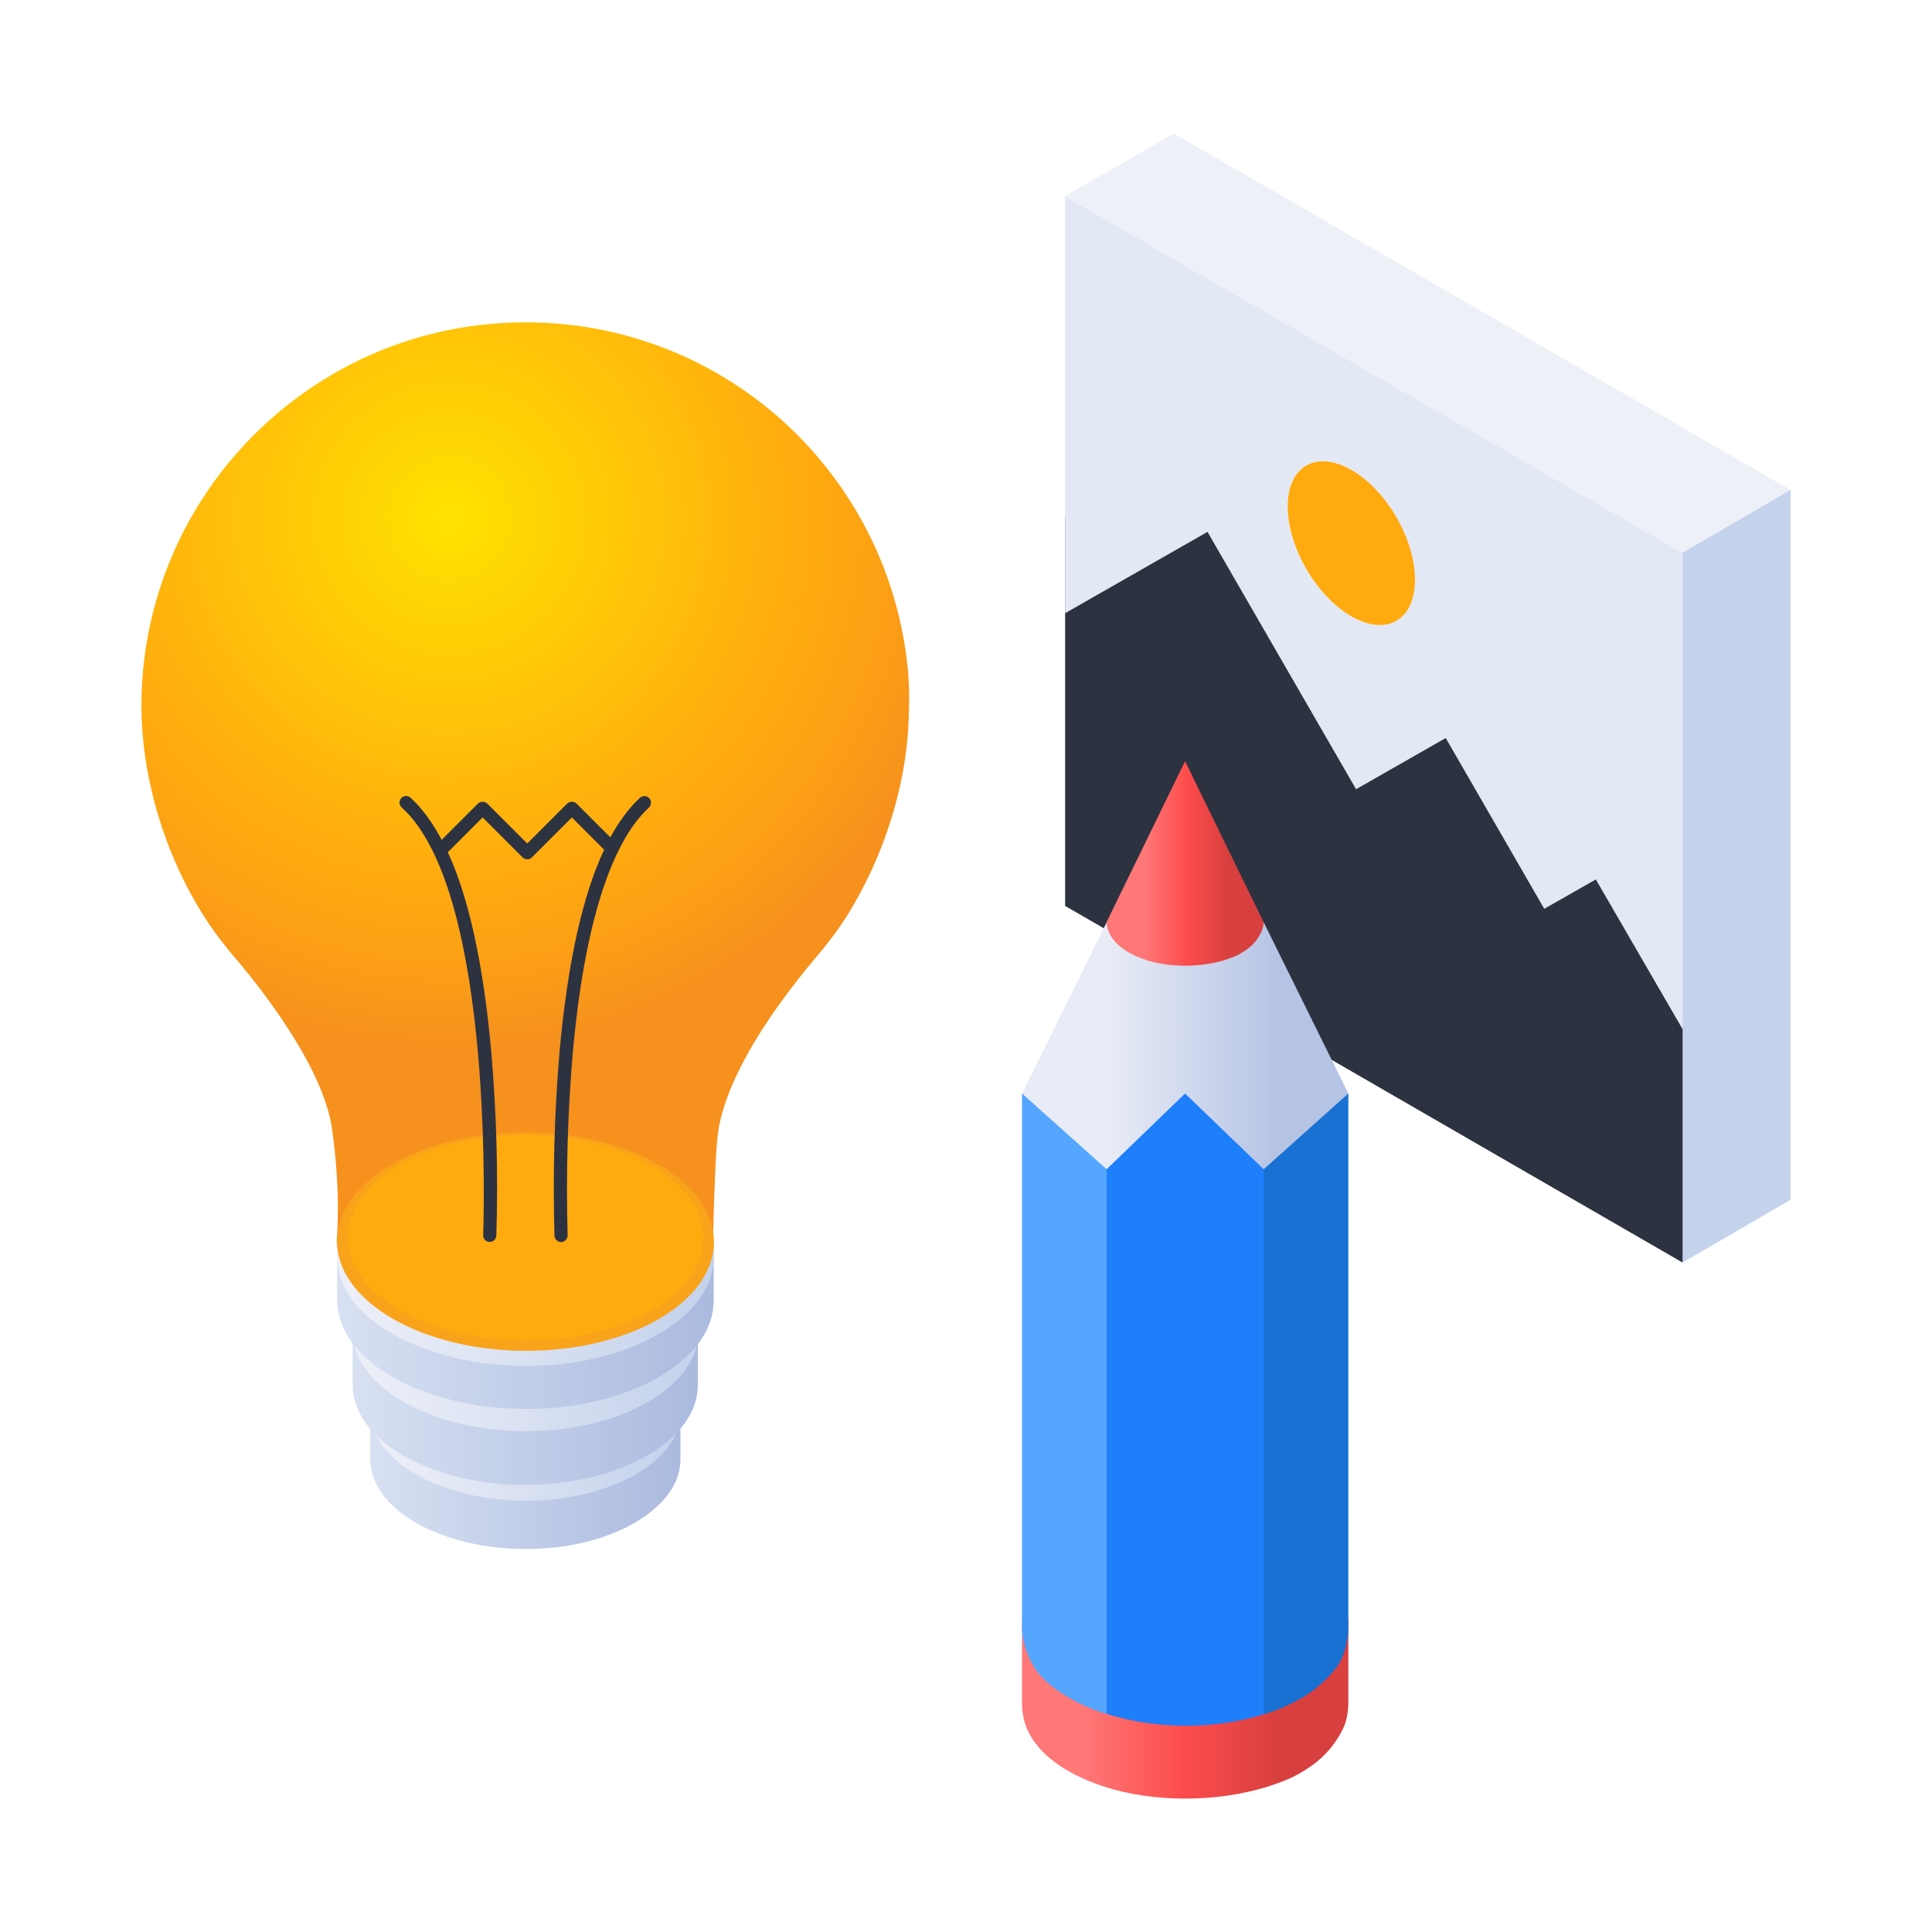 <?xml version="1.0" encoding="UTF-8"?>
<!-- Generator: Adobe Illustrator 21.0.0, SVG Export Plug-In . SVG Version: 6.00 Build 0)  -->
<svg xmlns="http://www.w3.org/2000/svg" xmlns:xlink="http://www.w3.org/1999/xlink" id="Layer_1" x="0px" y="0px" viewBox="0 0 1000 1000" style="enable-background:new 0 0 1000 1000;" xml:space="preserve">
<style type="text/css">
	.st0{fill:#2D3241;}
	.st1{fill:#E3E8F5;}
	.st2{fill:#FFAA0F;}
	.st3{fill:#C4D2EC;}
	.st4{fill:#EEF0F8;}
	.st5{fill:url(#SVGID_1_);}
	.st6{fill:url(#SVGID_2_);}
	.st7{fill:url(#SVGID_3_);}
	.st8{fill:url(#SVGID_4_);}
	.st9{fill:url(#SVGID_5_);}
	.st10{fill:url(#SVGID_6_);}
	.st11{fill:url(#SVGID_7_);}
	.st12{fill:#F9A31A;}
	.st13{fill:url(#SVGID_8_);}
	.st14{fill:#55A6FF;}
	.st15{fill:#1E7FFB;}
	.st16{fill:#1871D3;}
	.st17{fill:url(#SVGID_9_);}
	.st18{fill:url(#SVGID_10_);}
</style>
<title>website icons (1)</title>
<polygon class="st0" points="625,225.3 701.9,358.5 748.3,332 799.3,420.4 826,405.2 908.1,477.4 870.9,653.5 551.3,468.9   551.3,267.4 "></polygon>
<path class="st1" d="M551.3,101.5v215.9l73.7-42.1l76.9,133.2l46.4-26.5l51,88.4l26.7-15.2l44.9,77.5l37.2-120.8l-37.2-125.8  L551.3,101.5z M699.3,319c-18.2-10.5-32.9-36-32.9-56.9s14.9-29.4,33.1-18.9s32.9,36,32.8,56.9S717.5,329.5,699.3,319z"></path>
<path class="st2" d="M699.6,243.3c18.2,10.5,32.9,36,32.8,56.9s-14.8,29.3-33,18.8s-32.9-36-32.9-56.9S681.4,232.8,699.6,243.3z"></path>
<polygon class="st3" points="870.9,286.1 870.9,653.5 926.8,621 926.8,253.6 882.8,253.6 "></polygon>
<polygon class="st4" points="551.3,101.5 607.6,69.1 926.8,253.6 870.9,286.1 "></polygon>
<radialGradient id="SVGID_1_" cx="232.63" cy="733.69" r="274.9" gradientTransform="matrix(1 0 0 -1 0 1002)" gradientUnits="userSpaceOnUse">
	<stop offset="0" style="stop-color:#FFE200"></stop>
	<stop offset="0.68" style="stop-color:#FFAA0F"></stop>
	<stop offset="0.83" style="stop-color:#FCA015"></stop>
	<stop offset="1" style="stop-color:#F6911E"></stop>
</radialGradient>
<path class="st5" d="M469.2,340.3c-11.2-87.2-78.3-156.8-165.1-170.9c-21.3-3.4-42.9-3.4-64.2,0c-20.7,3.4-40.7,10-59.2,19.6  c-37.5,19.5-67.9,50.4-86.8,88.2c-9.8,19.8-16.3,41.1-19.1,63c-1.1,8.4-1.6,16.9-1.6,25.4c0.1,14.1,1.7,28.2,4.9,42  C82.9,429,91,449.5,102,468.4c5.1,8.8,11,17,17.5,24.8c6.8,7.9,13.8,16.6,20.2,25.5c13.7,18.9,25.4,39,30.3,56.8  c0.9,3.2,1.6,6.5,2,9.8c0.2,1.8,4.1,26.9,2.5,53.7c-1.6,14.3,6.2,28.9,23.3,40.5c14,9.4,30.5,14.8,47,17.6c17.6,2.9,35.6,3,53.2,0.2  c17.3-2.8,34.6-8.3,49.1-18.5c16.4-11.4,23.7-25.7,22-39.7c0.6-20.9,1.1-38.8,2.2-49.8c0.4-4.5,1.3-8.9,2.5-13.2  c5.1-18.1,16.5-38.2,30.1-57c6.5-9,13.4-17.7,20.3-25.8c6.5-7.7,12.4-15.9,17.4-24.6c11-18.9,19.1-39.4,24-60.8  c3.2-13.8,4.8-28,4.9-42.1C470.8,357.2,470.3,348.7,469.2,340.3z"></path>
<linearGradient id="SVGID_2_" gradientUnits="userSpaceOnUse" x1="191.86" y1="236.248" x2="350.86" y2="236.248" gradientTransform="matrix(1 0 0 -1 0 1002)">
	<stop offset="0" style="stop-color:#D8E1F2"></stop>
	<stop offset="1" style="stop-color:#ABBADF"></stop>
</linearGradient>
<path class="st6" d="M191.6,729.9v25c0,12,7.6,24,23.5,33.2c1.9,1.1,3.9,2.1,5.9,3.1c0.7,0.3,1.4,0.6,2.1,0.9  c14.3,6.3,29.9,9.2,45.5,9.6c18.6,0.5,38-2.6,54.8-10.8c13.6-6.6,28.3-18.4,28.8-34.9c0-0.2,0-0.5,0-0.7v-25.4H191.6z"></path>
<linearGradient id="SVGID_3_" gradientUnits="userSpaceOnUse" x1="191.556" y1="271.9" x2="352.465" y2="271.9" gradientTransform="matrix(1 0 0 -1 0 1002)">
	<stop offset="0" style="stop-color:#EEF0F8"></stop>
	<stop offset="1" style="stop-color:#C4D2EC"></stop>
</linearGradient>
<path class="st7" d="M328.7,697.2c-31.5-18.2-82.5-18.2-113.8,0s-31.1,47.7,0.4,65.9s82.4,18.2,113.8,0S360.2,715.3,328.7,697.2z"></path>
<linearGradient id="SVGID_4_" gradientUnits="userSpaceOnUse" x1="182.83" y1="273.394" x2="359.75" y2="273.394" gradientTransform="matrix(1 0 0 -1 0 1002)">
	<stop offset="0" style="stop-color:#D8E1F2"></stop>
	<stop offset="1" style="stop-color:#ABBADF"></stop>
</linearGradient>
<path class="st8" d="M182.5,688.7v27.8c0,13.4,8.5,26.7,26.1,36.9c2.1,1.2,4.3,2.4,6.6,3.4c0.8,0.4,1.6,0.7,2.3,1  c15.9,7,33.3,10.3,50.6,10.7c20.8,0.5,42.2-2.9,61-12c15.2-7.3,31.5-20.5,32.1-38.8c0-0.3,0-0.5,0-0.8v-28.2H182.5z"></path>
<linearGradient id="SVGID_5_" gradientUnits="userSpaceOnUse" x1="182.481" y1="313.073" x2="361.529" y2="313.073" gradientTransform="matrix(1 0 0 -1 0 1002)">
	<stop offset="0" style="stop-color:#EEF0F8"></stop>
	<stop offset="1" style="stop-color:#C4D2EC"></stop>
</linearGradient>
<path class="st9" d="M335.1,652.3c-35.1-20.3-91.8-20.3-126.6,0s-34.7,53.1,0.4,73.3s91.7,20.2,126.6,0S370.2,672.5,335.1,652.3z"></path>
<linearGradient id="SVGID_6_" gradientUnits="userSpaceOnUse" x1="174.83" y1="316.123" x2="367.62" y2="316.123" gradientTransform="matrix(1 0 0 -1 0 1002)">
	<stop offset="0" style="stop-color:#D8E1F2"></stop>
	<stop offset="1" style="stop-color:#ABBADF"></stop>
</linearGradient>
<path class="st10" d="M174.5,642.3v30.2c0,14.6,9.2,29.1,28.5,40.2c2.3,1.3,4.7,2.6,7.2,3.7c0.8,0.4,1.7,0.7,2.6,1.1  c17.3,7.7,36.3,11.2,55.2,11.7c22.6,0.6,46-3.1,66.5-13c16.5-8,34.4-22.3,34.9-42.3c0-0.3,0-0.6,0-0.9v-30.8H174.5z"></path>
<linearGradient id="SVGID_7_" gradientUnits="userSpaceOnUse" x1="174.83" y1="325.538" x2="367.62" y2="325.538" gradientTransform="matrix(1 0 0 -1 0 1002)">
	<stop offset="0" style="stop-color:#EEF0F8"></stop>
	<stop offset="1" style="stop-color:#C4D2EC"></stop>
</linearGradient>
<path class="st11" d="M174.5,645.8v4.4c0,14.6,9.2,29.1,28.5,40.2c2.3,1.3,4.7,2.6,7.2,3.7c0.8,0.4,1.7,0.7,2.6,1.1  c17.3,7.7,36.3,11.2,55.2,11.7c22.6,0.6,46-3.1,66.5-13c16.5-8,34.4-22.3,34.9-42.3c0-0.3,0-0.6,0-0.9v-5L174.5,645.8z"></path>
<path class="st12" d="M340.8,602.7c-38.2-22.1-100-22.1-138,0s-37.8,57.8,0.5,79.9s100,22.1,137.9,0S379,624.8,340.8,602.7z"></path>
<path class="st2" d="M336.9,603c-36-20.8-94.3-20.8-130.1,0s-35.6,54.5,0.4,75.3s94.2,20.8,130.1,0S372.9,623.8,336.9,603z"></path>
<path class="st0" d="M336.1,413.2c-0.6-0.7-1.5-1.1-2.4-1.1c-0.9-0.1-1.8,0.3-2.5,0.9c-5.5,5-10.6,11.9-15.3,20.4l-17.5-17.5  c-1.4-1.2-3.4-1.2-4.8,0l-20.7,20.7l-20.7-20.7c-1.4-1.2-3.4-1.2-4.8,0l-18.8,18.8c-4.8-9-10.1-16.3-15.9-21.6  c-1.3-1.4-3.4-1.5-4.8-0.2c-1.4,1.3-1.5,3.4-0.2,4.8c0.1,0.1,0.3,0.3,0.4,0.4c48.7,44.5,42,219.5,42,221.2c-0.1,1.9,1.4,3.5,3.3,3.5  c0,0,0,0,0.1,0c1.8,0,3.3-1.4,3.4-3.2c1-31.7,0.1-63.4-2.6-95c-4-44.8-11.5-79.6-22.5-103.5l18-18l20.7,20.7c1.3,1.3,3.5,1.3,4.8,0  l20.7-20.7l16.7,16.7c-11.3,24-19,59.2-23.1,104.8c-2.7,31.6-3.5,63.3-2.6,95c0.1,1.9,1.7,3.3,3.5,3.3l0,0c1.9-0.1,3.3-1.7,3.3-3.5  c-0.9-31.6,0-63.3,2.7-94.8c5.8-64.5,19.4-108.2,39.3-126.5C337.3,416.6,337.3,414.5,336.1,413.2z"></path>
<linearGradient id="SVGID_8_" gradientUnits="userSpaceOnUse" x1="663.05" y1="117.734" x2="559.95" y2="117.734" gradientTransform="matrix(1 0 0 -1 0 1002)">
	<stop offset="0" style="stop-color:#D83F3F"></stop>
	<stop offset="0.49" style="stop-color:#FC4C4C"></stop>
	<stop offset="1" style="stop-color:#FF7878"></stop>
</linearGradient>
<path class="st13" d="M529,837.5V882c0,26.6,30.5,40.5,52.5,45.5c25,5.7,58.7,5,86.3-7.1c3.3-1.5,6.5-3.3,9.5-5.4  c8.1-5.3,14.6-12.8,18.5-21.7c1.9-4.3,2.1-11.2,2.1-11.4v-43.9L529,837.5z"></path>
<path class="st14" d="M529,566v275.5c0,0-0.8,9.8,6.2,21.3c3.8,6.2,10.4,11.5,18.7,16.3c5.1,2.9,10.5,5.3,16,7.2  c0.9,0.3,1.9,0.5,2.8,0.8l36.5-142.3L572.8,566H529z"></path>
<path class="st15" d="M572.8,566v321.1c25.3,8.1,56.1,8.2,81.3,0.2L676,730.1L654.1,566H572.8z"></path>
<path class="st16" d="M654.1,566v170.7v150.6c1.1-0.4,2.3-0.6,3.4-1c5.5-1.9,10.8-4.3,15.9-7.2c7.1-4.1,13.3-9.5,18.3-16  c5.5-7,6.2-18.8,6.2-18.8V566H654.1z"></path>
<linearGradient id="SVGID_9_" gradientUnits="userSpaceOnUse" x1="572.33" y1="460.715" x2="662.93" y2="460.715" gradientTransform="matrix(1 0 0 -1 0 1002)">
	<stop offset="0" style="stop-color:#E9ECF6"></stop>
	<stop offset="1" style="stop-color:#B5C3E4"></stop>
</linearGradient>
<polygon class="st17" points="654.1,477.4 613.4,477.4 572.8,477.4 529,566 572.8,605.2 613.4,566 654.1,605.2 697.9,566 "></polygon>
<linearGradient id="SVGID_10_" gradientUnits="userSpaceOnUse" x1="636.11" y1="555.07" x2="592.09" y2="555.07" gradientTransform="matrix(1 0 0 -1 0 1002)">
	<stop offset="0" style="stop-color:#D83F3F"></stop>
	<stop offset="0.49" style="stop-color:#FC4C4C"></stop>
	<stop offset="1" style="stop-color:#FF7878"></stop>
</linearGradient>
<path class="st18" d="M613.4,394l-40.7,83.4l0,0c0.9,12.1,15,18.5,25.3,20.8c12,2.7,28.3,2.4,41.6-3.4c1.6-0.7,3.1-1.6,4.6-2.6  c4-2.5,7.1-6.1,8.9-10.4c0.5-1.4,0.9-2.9,1-4.4l0,0L613.4,394z"></path>
</svg>
